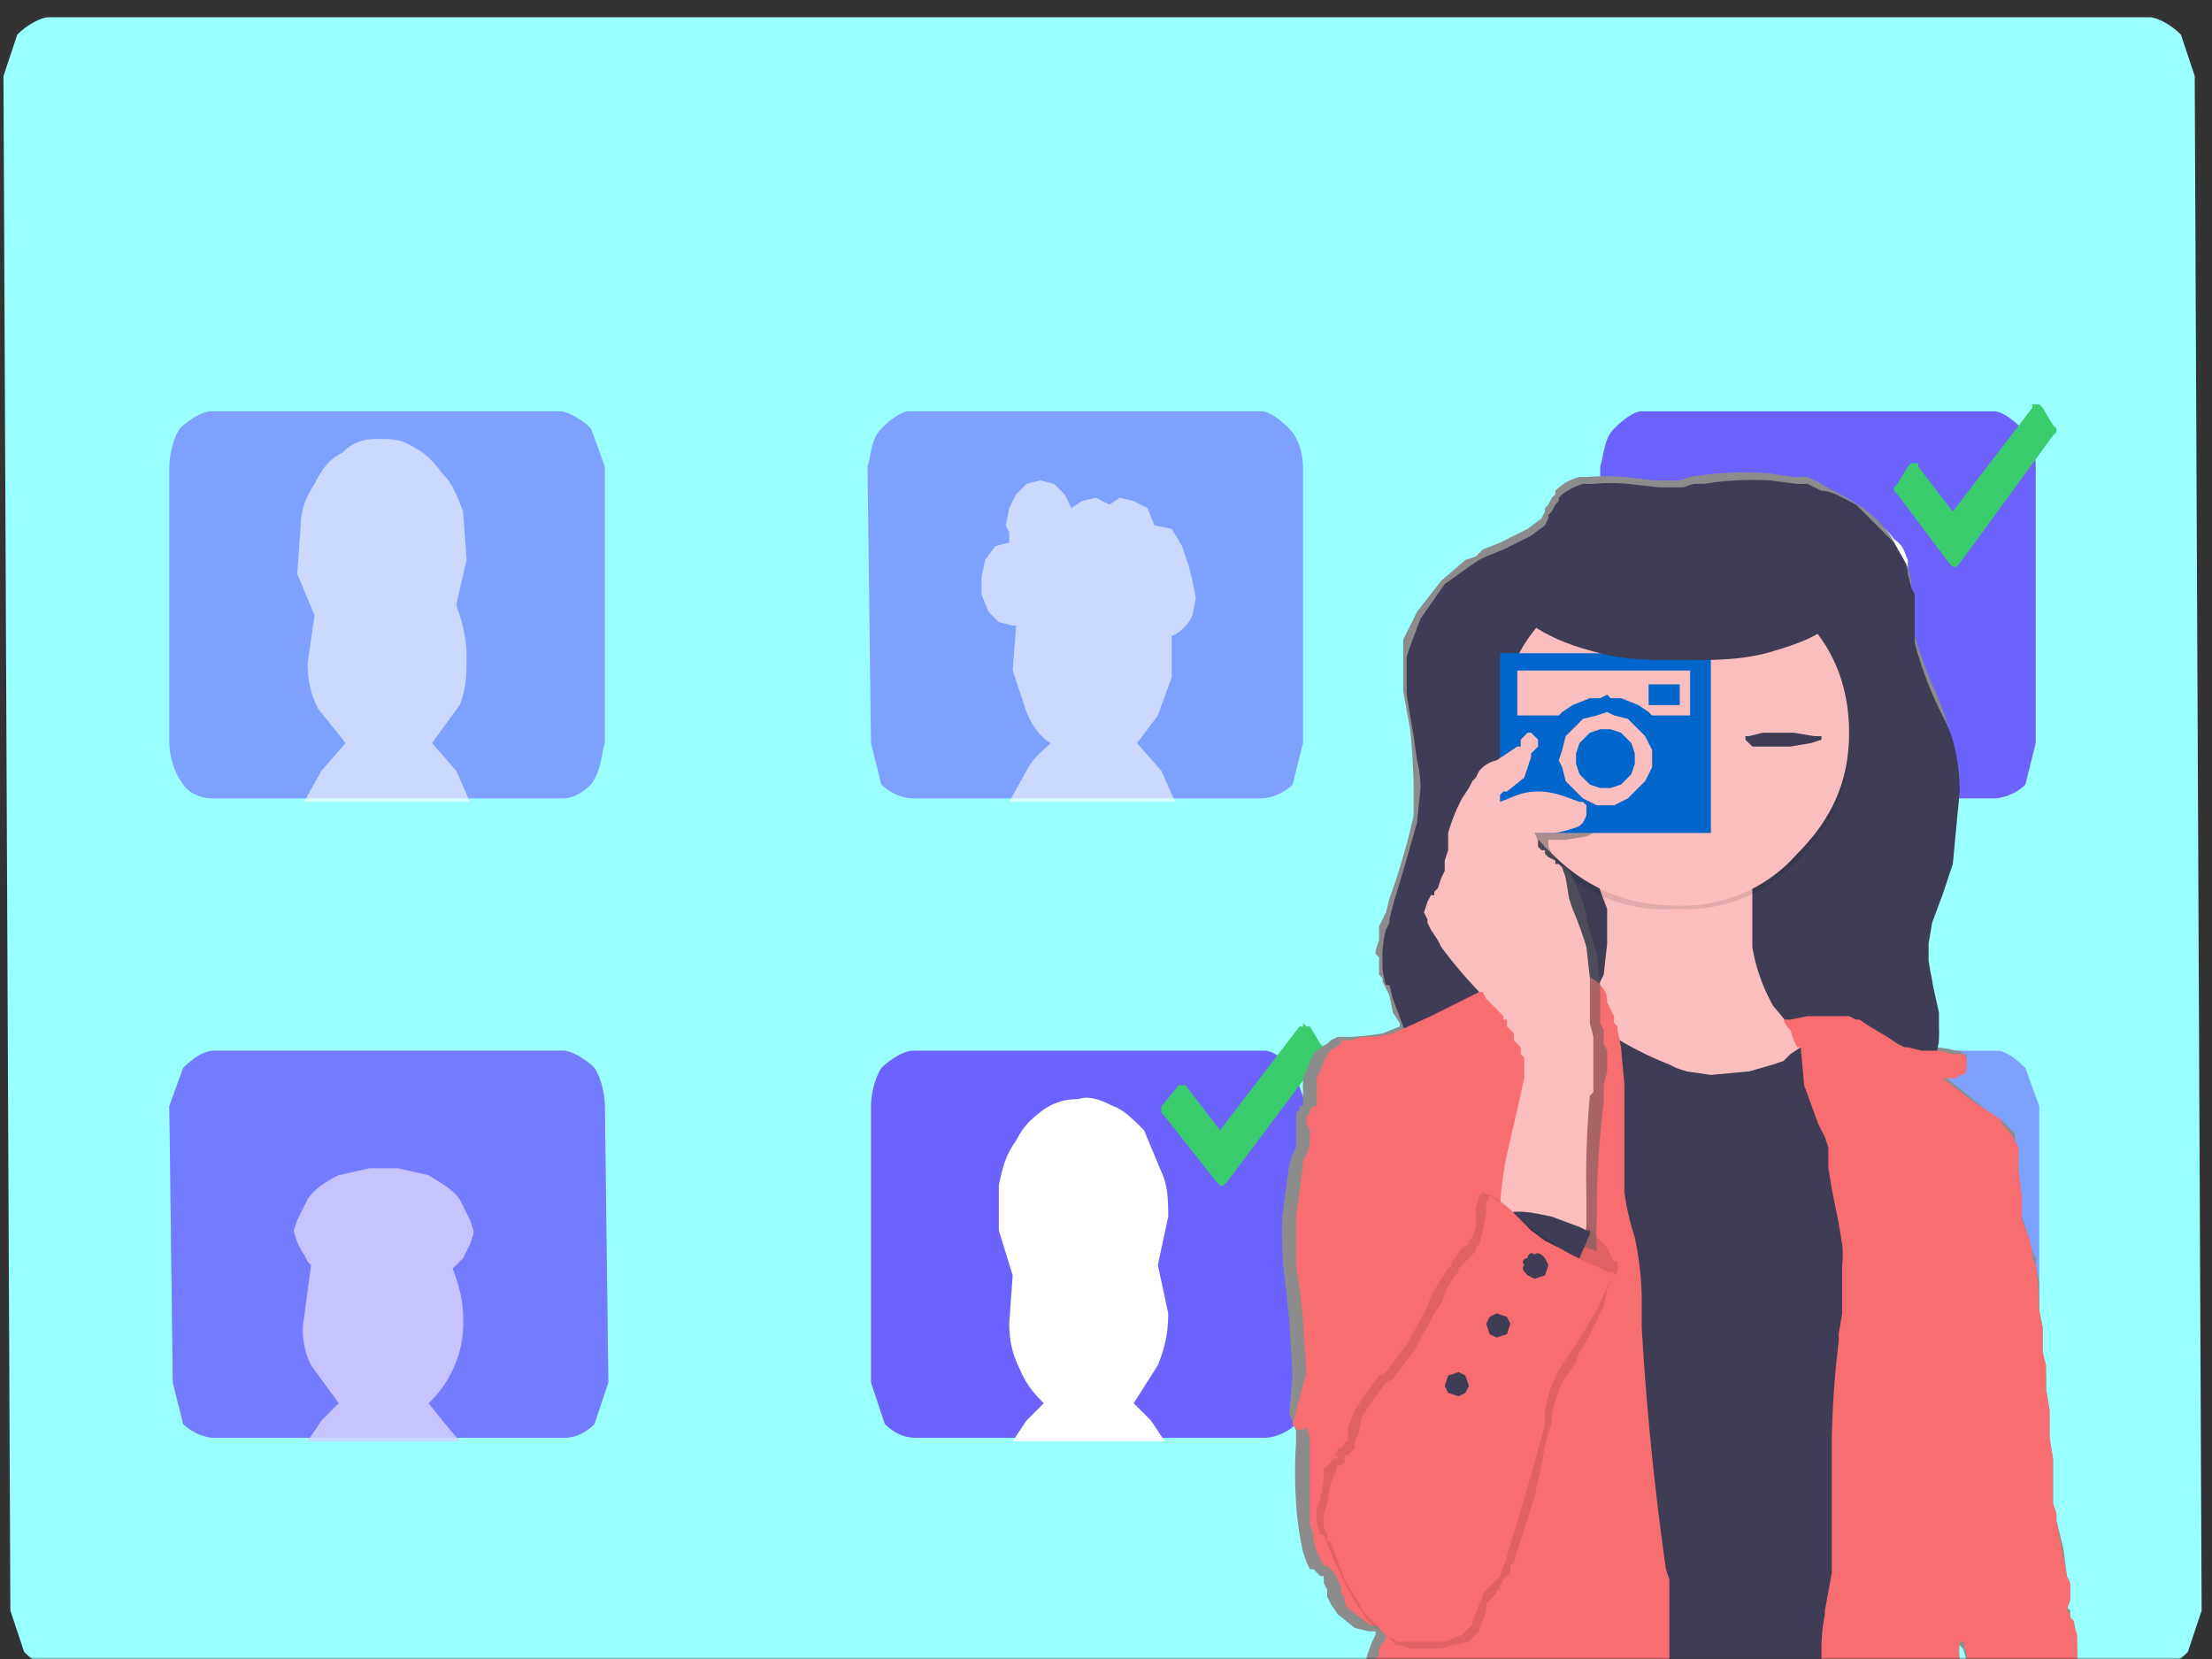 <svg image-rendering="optimizeSpeed" baseProfile="basic" xmlns="http://www.w3.org/2000/svg" viewBox="0 0 640 480"><rect x="0" y="0" width="640" height="480" fill="#333333" stroke="none"/><defs><mask id="a"><path fill="#FFF" d="M0 0h640v480H0z"/></mask></defs><g mask="url(#a)"><path fill="none" stroke="#6c63ff" stroke-opacity=".1" stroke-width="3" d="M885 8h2a4 4 0 013 1s0 0 0 0l1 3 1 2v1a20 20 0 010 7l-1 2-1 1c2-4 5-10 11-16 7-4 14-6 18-7"/><path fill="#9ff" d="M5 10c3-3 7-5 9-5h608c2 0 6 2 9 5l4 12 2 444-4 12c-3 3-7 5-9 5H16c-2 0-6-2-9-5l-4-12L1 22l4-12z"/><path fill="#6c63ff" fill-opacity=".6" d="M52 124c3-3 7-5 9-5h101c2 0 6 2 9 5l4 11v80c-1 3-1 8-4 12-3 3-6 4-8 4H61c-2 0-6-1-8-4-3-4-4-9-4-12v-80c0-3 1-8 3-11z"/><path fill="#fff" fill-opacity=".6" d="M100 215l-8-10c-2-4-3-8-3-13l2-14-5-12 1-14c0-5 2-9 4-12 2-4 4-7 8-9 3-3 6-4 10-4s7 0 10 2c4 2 6 4 9 8 3 3 4 6 6 11l1 14-3 13c1 3 3 8 3 15 0 5 0 9-2 14l-8 11 7 8 4 9H88l5-9 7-8z"/><path fill="#6c63ff" d="M255 309c3-3 7-5 9-5h102c2 0 5 2 8 5l4 11v80l-3 12c-3 3-7 4-9 4H265c-3 0-6-1-9-4l-4-12v-80c0-3 1-8 3-11z"/><path fill="#fff" d="M328 406l5 5 4 6h-44l4-6 5-5c-2-2-5-5-7-10-2-4-3-8-3-13l1-14-4-13v-13c1-5 2-9 5-13 2-4 4-6 8-9 3-2 6-3 10-3 3-1 6 0 10 2 3 1 6 4 9 7l5 12c2 4 2 9 2 13l-3 14 3 14c0 6-1 10-3 15l-7 11z"/><path fill="#6c63ff" fill-opacity=".6" d="M255 124c3-3 6-5 8-5h102c2 0 5 2 8 5s4 8 4 11v80l-3 12c-3 3-7 4-9 4H264c-2 0-6-1-9-4l-3-12-1-80c1-3 1-8 4-11z"/><path fill="#fff" fill-opacity=".6" d="M339 184v12l-4 11-6 8 7 8 4 9h-48l5-9c2-4 5-6 7-8-2-1-5-4-7-9l-4-12 1-13h-1l-4-1-3-3-2-5v-5l1-5 3-4 4-1v-3l-1-2 1-5 2-4 3-3 4-1 4 1 3 3 2 4 3-2 4-1 4 2 3-2 4 1 4 2 2 5 5 1 3 5 2 6 1 4 1 5-1 5a11 11 0 01-6 6z"/><path fill="#6c63ff" fill-opacity=".6" d="M467 309c3-3 7-5 9-5h102c2 0 5 2 8 5l4 11v80l-3 12c-3 3-7 4-9 4H477c-3 0-6-1-9-4l-4-12v-80c0-3 1-8 3-11z"/><path fill="#fff" fill-opacity=".6" d="M552 375v12l-4 11-6 8 5 5 4 6h-44l4-6 5-5-7-9c-2-4-3-7-3-12l1-13h-1l-4-1-3-3-2-5v-6l1-4 3-4 4-2-1-2v-2l1-5 2-4 3-3 4-1 3 1 3 3 2 4 4-2 4-1 3 2 4-2 4 1 4 2 2 4 5 2 3 4 1 7 2 4v5l-1 5-2 3-3 3z"/><path fill="#6c63ff" d="M467 124c3-3 6-5 8-5h102c2 0 5 2 8 5s4 8 4 11v80l-3 12c-3 3-7 4-9 4H476c-2 0-6-1-9-4l-4-12v-80c1-3 1-8 4-11z"/><path fill="#fff" d="M550 232h-48l5-9 6-8c-2-2-5-5-7-10l-3-15 2-14v-1a13 13 0 01-4-6 10 10 0 010-4v-3l3-6c2-3 6-5 9-7l9-2h8l9 2c4 2 7 4 9 7 3 2 3 4 4 6v4l-1 3-2 4-1 2-1 1 2 14c0 6-1 10-3 15s-5 8-7 10l6 8 5 9z"/><path fill="#6c63ff" fill-opacity=".6" d="M53 309c3-3 6-5 9-5h101c2 0 6 2 9 5 2 3 3 8 3 11l1 80-4 12c-3 3-6 4-9 4H62c-2 0-6-1-9-4l-3-12-1-80 4-11z"/><path fill="#6c63ff" fill-opacity=".6" d="M124 406l4 5 5 6H89l4-6 5-5-8-11c-2-4-3-9-2-14l2-15-1-1-1-2a18 18 0 01-3-7l1-3 3-6c2-3 5-5 9-7l9-2h8l9 2c3 2 7 4 9 7l3 6 1 3v1l-1 3-2 4-2 2-1 1c1 3 3 8 3 14a32 32 0 01-10 25z"/><path fill="#6c63ff" fill-opacity=".6" d="M53 309c3-3 6-5 9-5h101c2 0 6 2 9 5 2 3 3 8 3 11l1 80-4 12c-3 3-6 4-9 4H62c-2 0-6-1-9-4l-3-12-1-80 4-11z"/><path fill="#fff" fill-opacity=".6" d="M124 406l4 5 5 6H89l4-6 5-5-8-11c-2-4-3-9-2-14l2-15-1-1-1-2a18 18 0 01-3-7l1-3 3-6c2-3 5-5 9-7l9-2h8l9 2c3 2 7 4 9 7l3 6 1 3v1l-1 3-2 4-2 2-1 1c1 3 3 8 3 14a32 32 0 01-10 25z"/><path fill="#3acc6c" d="M594 123l-3-5-1-1h-1-1v1l-23 30-10-13v-1h-1-1l-1 1-3 5-1 1v1l1 1 15 20 1 1h1l1-1 27-37 1-1v-1l-1-1zM382 302l-3-5h-1l-1-1v1h-1l-23 30-10-13h-1-1l-4 5-1 1v2l1 1 15 19 1 1h1l1-1 27-36 1-2v-1l-1-1z"/><path fill="#8c8c8c" d="M600 469l-1-1v-1-1l-1-1 1-2v-2-2l-1-3-1-8-2-8v-1-1l-1-3v-2-1-2-3-2-3l-1-6v-8l-1-6v-3-1a69 69 0 01-1-7v-4-1-2l-1-5v-8l-1-5v-2l-1-2-1-4-2-6v-6l-1-4v-5-1-2-2l-1-2v-1-1l-1-1a23 23 0 00-3-3h-1a561 561 0 00-16-13h5v-1h1l1-1v-1-2-1h-1l-1-1h-1a33 33 0 00-6-1l1-1v-1-3l-1-6-1-9a56 56 0 01-2-8l1-3 1-6 3-9 2-6 1-2 2-21a99 99 0 00-5-23l-2-5a110 110 0 01-6-16v-4-6l-1-4v-2l-1-4-5-9c-3-4-6-7-11-10l-9-5-4-2h-4l-7-1a90 90 0 00-23 1l-3 1h-7l-9-1a76 76 0 00-11 0h-2a15 15 0 00-7 4v1l-1 1-1 2-1 1v1l-1 2-4 3-8 4-5 2-2 2-3 1-7 6-7 9-4 8v7 8l2 11a206 206 0 011 16v9a196 196 0 01-7 24l-1 4-1 2-1 2v4l-1 3v1l1 1v5l1 1v1l1 2 1 2 1 5 2 3v1l-5 2a88 88 0 01-9 1h-4l-2 1-1 1a14 14 0 00-4 3l-3 7v8h-1v1l-1 1v10l-1 2a27 27 0 00-1 3l-2 15a109 109 0 001 20l1 10 1 16-1 11 2 5v3a139 139 0 000 18 90 90 0 002 14l1 3 1 2h1l1 1 1 1h1v2l1 2v2l1 2 2 3 5 4 4 1h2v1l-1 2a48 48 0 00-2 6v1h172v-1-1a22 22 0 010-5v1l1 1a24 24 0 011 4v1h32v-2-2a47 47 0 00-1-9z"/><path fill="#3f3d56" d="M461 140h-1-2a20 20 0 00-6 3l-1 1v1l-1 1-1 2-1 1v1l-1 2-4 3-8 4-5 2-2 1-3 2-7 5-7 10-3 8-1 3v11l2 12 1 7a33 33 0 011 8l-1 10-4 14-3 10-1 4v1l-1 2a29 29 0 00-1 9v2a22 22 0 001 5h1l1 4 3 8a129 129 0 0011 19 36 36 0 005 6l6 7 11 7 8 3 4 1 2 1h4l5 1h6l14 1h18l5-1h5l3-1 7-2 9-5 6-4 3-2 3-2a57 57 0 0016-14 23 23 0 004-13v-6l-2-9-1-6v-2-3l1-6 3-8 2-6 1-3 2-21c0-9-2-16-4-20l-1-2a106 106 0 01-8-21v-4-6-4l-1-2-1-4c0-3-2-5-4-9l-11-11c-4-2-7-4-10-4l-4-2h-3l-8-1a87 87 0 00-19 1h-3l-3 1h-7l-9-1a52 52 0 00-10 0z"/><path fill="#fbbebe" d="M465 263v10l-1 9-3 6-1 3-1 1-2 2-3 4-3 2-1 1-9 6-10 4 7 5a56 56 0 009 3h3l4 1h4a530 530 0 0064-2l2-1h5l7-2a24 24 0 006-4h1v-1-1l-1-1-1-1-2-1a207 207 0 01-17-6l-1-1-3-2-5-6a53 53 0 01-6-17v-4-3-8-11a185 185 0 000-11 1551 1551 0 00-44 1h-1-2l-4 1h-2l-1 1 1 2 2 2 1 2v1l5 8 3 8z"/><path fill-opacity=".1" d="M535 214c0 14-5 25-15 35a44 44 0 01-35 14c-14 1-26-4-36-14a44 44 0 01-14-35c-1-14 4-26 14-36s22-15 36-14c14-1 25 4 35 14s15 22 15 36z"/><path fill="#fbbebe" d="M535 212c0 14-5 25-15 35a44 44 0 01-35 15c-14 0-26-5-36-15a44 44 0 01-14-35c-1-14 4-26 14-35 10-11 22-15 36-15s25 4 35 15c10 9 15 21 15 35z"/><path fill="#3f3d56" d="M555 395l-2 5-2 12a181 181 0 00-1 37l1 9 3 12a127 127 0 011 11H432v-2-4l-1-7v-4-2-1-1-1-1-1-1-2-1-4-4-3-2-2-6-8-5-3l-1-4a150 150 0 00-5-24l-3-10-1-4-1-1v-1-1h-1v-1-1-1h-1a192 192 0 00-6-16l-4-17v-11l1-5c1-4 3-10 7-17 5-6 10-9 13-12h2l2-1a19 19 0 017-2h2l4 1 6 3 4 2 2 1v1l2 1 3 2 2 1h1l1 1a100 100 0 0016 8l2 1 3 1 7 1 11-1 7-2 3-1 2-2 3-2 4-4 4-4 1 1 2 3 4 3 4 1 1 1 2 2 3 3 5 6 2 5 1 2 1 2 1 5 2 7 1 5v5l1 5 1 7v8l-1 3-1 6-2 10-2 7v3z"/><path fill="#f86d70" d="M483 480h-85l1-1v-2l2-3v-2l1-1v-1l-2 1-4-1-5-4c-2-1-2-3-2-4l-1-1v-1-1l-1-2-1-2-1-1-1-1h-1l-1-2a16 16 0 01-2-6v-1l-1-3v-18-7l-1-3c-1 1-3 1-4-1l4-15-1-15a227 227 0 00-2-16v-14l2-15v-1l1-2 1-3v-2-1-1l-1-2v-1-1l1-1v-1l1-1h1v-8l3-7a14 14 0 014-3v-1h3l3-1h4l5-1 11-5 16-8 11-4 5-1h4a28 28 0 016 0h1l2 1 3 2c2 2 3 3 3 6l2 4v2l1 1v1l1 5 1 11v31a72 72 0 003 13 93 93 0 012 17v9a846 846 0 007 70l1 3v23z"/><path fill="#f86d70" d="M462 358l3 3 2 4h1v3l-1 1h-13-1-1-2-2l-2-1-1-2-1-2h-1l-5-7-1-1-1-1-1-2v-1l-1-1v-1-1l1-2 1-1 1-1h5l1 1h1l2 1 4 1 3 1 1 1a21 21 0 003 2 68 68 0 015 6z"/><path fill-opacity=".1" d="M462 358l3 3 2 4h1v3l-1 1h-13-1-1-2-2l-2-1-1-2-1-2h-1l-5-7-1-1-1-1-1-2v-1l-1-1v-1-1l1-2 1-1 1-1h5l1 1h1l2 1 4 1 3 1 1 1a21 21 0 003 2 68 68 0 015 6z"/><path fill="#5d5d5d" fill-opacity=".5" d="M462 348a260 260 0 012-29v-1-4l1-4v-3-2-1l-1-2v-4l-1-2v-1-2-2-3-2-1l-1-9-3-10v-1l-1-4-2-5a21 21 0 00-2-4l-1-1-2-1-1-1v-1l-1-1-1-2v-2h5l6-1 2-1 1-1 1-2v-2l-1-1-1-1h-1c-2-1-7-3-11-3-5 0-9 2-11 3l-1-1v-1h1l1-1 5-4 2-6v-1-1l-1-1h-2l-7 3-2 1-1 2h-1l-1 1-1 2-1 1-1 2-1 3a48 48 0 00-5 13v7h-1v3l-1 3-1 1h-1v1l-1 2a7 7 0 00-1 5l1 1v2l2 3 1 1 1 1a130 130 0 0011 13l2 2 2 3 2 2 1 1 1 2 1 2 1 2v1a30 30 0 002 3v7l-1 9-3 13a99 99 0 00-3 15l1 1 1 1v1h1l2 1a52 52 0 0012 5l5 1 3 1v-1a74 74 0 010-9v-3-1z"/><path fill="#06c" d="M477 198h9v6h-9v-6zM465 211h-2l-3 1-3 3-1 3v3l1 3 3 3 3 1h3l3-1 3-3 1-3v-1-2l-1-3-3-3-3-1h-1z"/><path fill="#06c" d="M434 189v52h61v-52h-61zm9 29h-1l-1-1-1-1v-1-1l1-1 1-1h1l1 1 1 1v2l-1 1-1 1zm22 15h-3l-4-2-5-5-1-4-1-2 1-3 1-4 5-5 4-1 3-1 2 1 4 1 5 5 2 4v5l-2 4-5 5-4 2h-2zm24-26h-11l-1-1-3-2-5-2h-3l-1-1-2 1h-3l-5 2-3 2-1 1h-12v-13h50v13z"/><path fill="#fbbebe" d="M459 346a258 258 0 011-29l1-1v-3-5-3-2-1-2l-1-4v-2-2-3-3-2-1l-1-9a109 109 0 00-4-11l-1-3-1-6-1-3-1-1h-1v-1l-2-1-1-1v-1h-1l-1-1v-2l-1-2h6a36 36 0 007-2l1-1 1-2v-2-1l-1-1h-1c-3-1-7-3-12-3s-8 2-11 3v-1-1l1-1h1l5-4 2-6v-1-1h-1v-1h-3l-6 4a9 9 0 00-4 2l-1 1-1 2-1 1-1 2-2 3a52 52 0 00-4 10v5l-1 3v3l-1 2-1 3-1 1v1h-1l-1 2-1 3 1 2v1l1 2 2 3 1 2a132 132 0 0011 13h1l1 2 3 3 2 2v1h1v2l2 2v2l1 1 1 1v2l1 1v6l-2 9-3 13a95 95 0 00-2 16l1 1 1 1 2 1 5 3a85 85 0 0015 4v-1l1-4v-5-3-1z"/><path fill="#3f3d56" d="M459 356h1v1l-3 7-4 7-8-4-8-5-1-1a8 8 0 01-1-2h-1l-1-4c0-2 0-3 3-4 4-1 8 0 13 1l8 3 2 1z"/><path fill-opacity=".1" d="M429 363l-2 2-2 2-1 2-1 2-2 3-3 5-1 3-1 1-5 9-7 8-1 2-3 4-4 6-2 4v4l-1 1v1h-1l-1 1v2h-1l-1 1-2 3v2l-1 6-1 2v5l1 2v2a139 139 0 0011 20l1 1 1 2 3 3 2 2h2l2 1h9l3-1 5-1 2-2 1-1v-1l1-2 1-3v-2l1-1 1-1 1-1v-1h1v-1l1-2 2-2v-2l1-1 6-19 4-19 1-2v-3a45 45 0 013-9l2-3 2-3 1-3 1-1 1-2 2-4 3-6 1-5 1-2h-2l-3-2-5-4-3-2-2-1-2-2-4-3-7-5a49 49 0 00-5-4l-1 2-1 3v5l-1 3-1 2z"/><path fill-opacity=".1" d="M425 359v1l-2 1-2 3-1 1v1l-1 1-2 3-3 5-1 3-1 2-5 9-6 8-2 1-3 4-4 6-2 5v4h-1v1l-1 1h-1v1l-1 1h1v1h-1l-1 1-2 2v3l-1 6-1 2a20 20 0 000 3v1a14 14 0 001 4h1a125 125 0 0010 21l1 1 1 2 3 3 2 1a35 35 0 002 1h2a33 33 0 007 0h1a29 29 0 009-2l2-2 1-1v-1l1-2 1-3v-2h1v-1l1-1 1-1 1-1h1l1-2 1-3v-2l1-1 6-18 4-20 1-1v-3l1-5a37 37 0 012-4v-1l2-2 2-4 1-2 1-1 1-2a74 74 0 004-9l1-5 1-2h-2l-3-2-4-5-3-3-2-1-2-1-4-3-6-6a27 27 0 00-6-3l-1 1-1 4v5l-1 3-1 1z"/><path fill="#f86d70" d="M427 361v1l-1 1-2 2-2 2v1l-1 1-2 3-2 5-2 3-1 2-5 9-6 8-2 1-3 4-4 6-1 5-1 2v2l-1 1-1 1h-1v2l-1 1h-1l-1 3-1 2-1 6-1 3v4l1 2v2h1l4 11 6 10 1 1 2 2a36 36 0 004 4h1l1 1h14l5-2 2-2 1-1v-1a30 30 0 002-5l1-2v-1l1-1 1-1 1-1 1-1 1-1 1-3 1-2v-1a739 739 0 0011-38v-1-3a36 36 0 017-16 29 29 0 012-3l6-10 5-11h-2l-4-2a95 95 0 01-10-5l-2-1-2-1-4-3-6-6a43 43 0 00-6-4l-1 2v3l-1 5-1 4-1 1z"/><path fill="#3f3d56" d="M448 366l-1 3-3 1-2-1c-1-1-2-2-1-3-1-1 0-2 1-2 0-1 1-2 2-1 1-1 2 0 3 1l1 2zM437 383l-1 3-3 1-2-1-1-3 1-2 2-1 3 1 1 2zM425 401l-1 2-2 1-3-1-1-2 1-3 3-1 2 1 1 3z"/><path fill="#f86d70" d="M601 481h-32v-2a89 89 0 00-1-4h-1a11 11 0 000 5v1h1-41v-1-4a54 54 0 011-9v-1l2-11v-11-3-7-9-6-3a282 282 0 012-28v-2l1-6v-9-5a25 25 0 000-6l-1-6-2-10-1-6v-3-3l-1-3-1-2-1-2-4-11-1-11h-1l-1-2-1-3a8 8 0 01-2-3h2l5-1h12l2 1h1l3 2 5 3 3 2 2 1h1l4 1h5l4 1h3l1 1v4l-1 1h-1l-1 1h-4l8 6 9 6v1l1 1a17 17 0 013 4l1 2v6l1 9v6l2 5 1 4v2l1 2a96 96 0 011 13l1 5v7l1 4v7l1 6v8l1 6v13l1 3v2l3 16 1 2v5a24 24 0 00-1 3l1 1v1l1 1v1l1 3v8z"/><path fill="#3f3d56" d="M534 173c1 3-1 6-6 9-4 3-10 5-17 7-8 2-15 2-24 2s-17 0-24-2c-8-2-13-4-18-7-4-3-6-6-6-9 0-4 2-6 6-9 5-4 10-6 18-7 7-2 15-3 24-3s16 1 24 3c7 1 13 3 17 7 5 3 7 5 6 9zM516 212h3l6 1h2v1l-3 1-6 1h-3-4-4l-2-2c-1 0-1 0 0 0v-1h1l4-1h6z"/></g></svg>